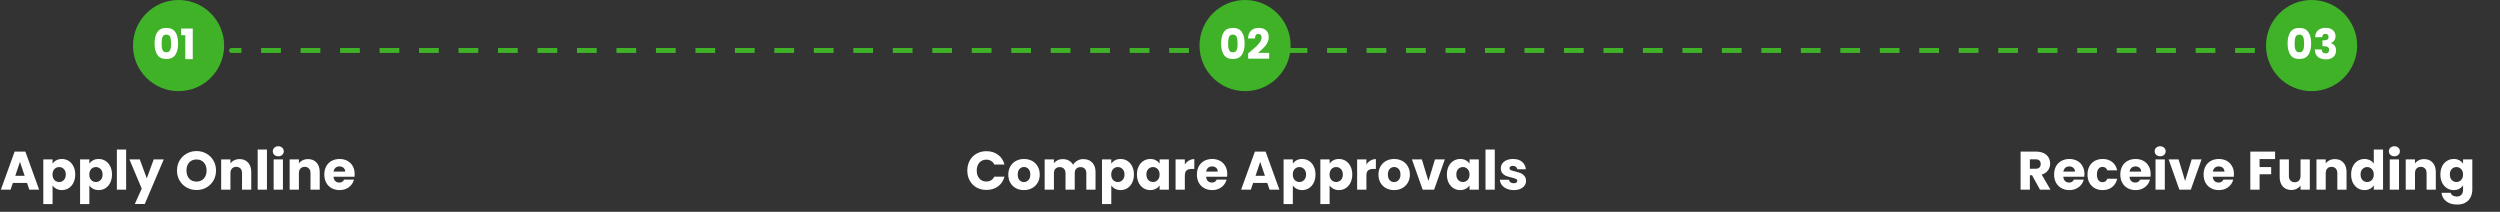 <svg xmlns="http://www.w3.org/2000/svg" width="1015" height="86" viewBox="0 0 1015 86" fill="none"><rect x="0" y="0" width="1015" height="86" fill="#333333" stroke="none"/><path d="M10.978 74.272H5.214L4.29 77H0.352L5.94 61.556H10.296L15.884 77H11.902L10.978 74.272ZM10.01 71.368L8.096 65.714L6.204 71.368H10.01ZM21.347 66.462C21.713 65.89 22.219 65.428 22.865 65.076C23.51 64.724 24.265 64.548 25.131 64.548C26.143 64.548 27.059 64.805 27.881 65.318C28.702 65.831 29.347 66.565 29.817 67.518C30.301 68.471 30.543 69.579 30.543 70.84C30.543 72.101 30.301 73.216 29.817 74.184C29.347 75.137 28.702 75.878 27.881 76.406C27.059 76.919 26.143 77.176 25.131 77.176C24.28 77.176 23.525 77 22.865 76.648C22.219 76.296 21.713 75.841 21.347 75.284V82.852H17.585V64.724H21.347V66.462ZM26.715 70.84C26.715 69.901 26.451 69.168 25.923 68.64C25.409 68.097 24.771 67.826 24.009 67.826C23.261 67.826 22.623 68.097 22.095 68.64C21.581 69.183 21.325 69.923 21.325 70.862C21.325 71.801 21.581 72.541 22.095 73.084C22.623 73.627 23.261 73.898 24.009 73.898C24.757 73.898 25.395 73.627 25.923 73.084C26.451 72.527 26.715 71.779 26.715 70.84ZM36.278 66.462C36.645 65.89 37.151 65.428 37.796 65.076C38.442 64.724 39.197 64.548 40.062 64.548C41.074 64.548 41.991 64.805 42.812 65.318C43.634 65.831 44.279 66.565 44.748 67.518C45.232 68.471 45.474 69.579 45.474 70.84C45.474 72.101 45.232 73.216 44.748 74.184C44.279 75.137 43.634 75.878 42.812 76.406C41.991 76.919 41.074 77.176 40.062 77.176C39.212 77.176 38.456 77 37.796 76.648C37.151 76.296 36.645 75.841 36.278 75.284V82.852H32.516V64.724H36.278V66.462ZM41.646 70.84C41.646 69.901 41.382 69.168 40.854 68.64C40.341 68.097 39.703 67.826 38.94 67.826C38.192 67.826 37.554 68.097 37.026 68.64C36.513 69.183 36.256 69.923 36.256 70.862C36.256 71.801 36.513 72.541 37.026 73.084C37.554 73.627 38.192 73.898 38.94 73.898C39.688 73.898 40.326 73.627 40.854 73.084C41.382 72.527 41.646 71.779 41.646 70.84ZM51.21 60.72V77H47.448V60.72H51.21ZM66.476 64.724L58.776 82.83H54.728L57.544 76.582L52.55 64.724H56.752L59.59 72.402L62.406 64.724H66.476ZM79.803 77.154C78.351 77.154 77.016 76.817 75.799 76.142C74.596 75.467 73.635 74.529 72.917 73.326C72.213 72.109 71.861 70.745 71.861 69.234C71.861 67.723 72.213 66.367 72.917 65.164C73.635 63.961 74.596 63.023 75.799 62.348C77.016 61.673 78.351 61.336 79.803 61.336C81.255 61.336 82.582 61.673 83.785 62.348C85.002 63.023 85.955 63.961 86.645 65.164C87.349 66.367 87.701 67.723 87.701 69.234C87.701 70.745 87.349 72.109 86.645 73.326C85.941 74.529 84.987 75.467 83.785 76.142C82.582 76.817 81.255 77.154 79.803 77.154ZM79.803 73.722C81.035 73.722 82.017 73.311 82.751 72.49C83.499 71.669 83.873 70.583 83.873 69.234C83.873 67.87 83.499 66.785 82.751 65.978C82.017 65.157 81.035 64.746 79.803 64.746C78.556 64.746 77.559 65.149 76.811 65.956C76.077 66.763 75.711 67.855 75.711 69.234C75.711 70.598 76.077 71.691 76.811 72.512C77.559 73.319 78.556 73.722 79.803 73.722ZM97.274 64.592C98.711 64.592 99.855 65.061 100.706 66C101.571 66.924 102.004 68.2 102.004 69.828V77H98.264V70.334C98.264 69.513 98.051 68.875 97.626 68.42C97.2 67.965 96.628 67.738 95.91 67.738C95.191 67.738 94.619 67.965 94.194 68.42C93.768 68.875 93.556 69.513 93.556 70.334V77H89.794V64.724H93.556V66.352C93.937 65.809 94.45 65.384 95.096 65.076C95.741 64.753 96.467 64.592 97.274 64.592ZM108.38 60.72V77H104.618V60.72H108.38ZM112.998 63.448C112.338 63.448 111.796 63.257 111.37 62.876C110.96 62.48 110.754 61.996 110.754 61.424C110.754 60.837 110.96 60.353 111.37 59.972C111.796 59.576 112.338 59.378 112.998 59.378C113.644 59.378 114.172 59.576 114.582 59.972C115.008 60.353 115.22 60.837 115.22 61.424C115.22 61.996 115.008 62.48 114.582 62.876C114.172 63.257 113.644 63.448 112.998 63.448ZM114.868 64.724V77H111.106V64.724H114.868ZM125.074 64.592C126.512 64.592 127.656 65.061 128.506 66C129.372 66.924 129.804 68.2 129.804 69.828V77H126.064V70.334C126.064 69.513 125.852 68.875 125.426 68.42C125.001 67.965 124.429 67.738 123.71 67.738C122.992 67.738 122.42 67.965 121.994 68.42C121.569 68.875 121.356 69.513 121.356 70.334V77H117.594V64.724H121.356V66.352C121.738 65.809 122.251 65.384 122.896 65.076C123.542 64.753 124.268 64.592 125.074 64.592ZM143.991 70.664C143.991 71.016 143.969 71.383 143.925 71.764H135.411C135.469 72.527 135.711 73.113 136.137 73.524C136.577 73.92 137.112 74.118 137.743 74.118C138.681 74.118 139.334 73.722 139.701 72.93H143.705C143.499 73.737 143.125 74.463 142.583 75.108C142.055 75.753 141.387 76.259 140.581 76.626C139.774 76.993 138.872 77.176 137.875 77.176C136.672 77.176 135.601 76.919 134.663 76.406C133.724 75.893 132.991 75.159 132.463 74.206C131.935 73.253 131.671 72.138 131.671 70.862C131.671 69.586 131.927 68.471 132.441 67.518C132.969 66.565 133.702 65.831 134.641 65.318C135.579 64.805 136.657 64.548 137.875 64.548C139.063 64.548 140.119 64.797 141.043 65.296C141.967 65.795 142.685 66.506 143.199 67.43C143.727 68.354 143.991 69.432 143.991 70.664ZM140.141 69.674C140.141 69.029 139.921 68.515 139.481 68.134C139.041 67.753 138.491 67.562 137.831 67.562C137.2 67.562 136.665 67.745 136.225 68.112C135.799 68.479 135.535 68.999 135.433 69.674H140.141Z" fill="white"></path><path d="M392.726 69.256C392.726 67.731 393.056 66.374 393.716 65.186C394.376 63.983 395.293 63.052 396.466 62.392C397.654 61.717 398.996 61.38 400.492 61.38C402.325 61.38 403.895 61.864 405.2 62.832C406.505 63.8 407.378 65.12 407.818 66.792H403.682C403.374 66.147 402.934 65.655 402.362 65.318C401.805 64.981 401.167 64.812 400.448 64.812C399.289 64.812 398.351 65.215 397.632 66.022C396.913 66.829 396.554 67.907 396.554 69.256C396.554 70.605 396.913 71.683 397.632 72.49C398.351 73.297 399.289 73.7 400.448 73.7C401.167 73.7 401.805 73.531 402.362 73.194C402.934 72.857 403.374 72.365 403.682 71.72H407.818C407.378 73.392 406.505 74.712 405.2 75.68C403.895 76.633 402.325 77.11 400.492 77.11C398.996 77.11 397.654 76.78 396.466 76.12C395.293 75.445 394.376 74.514 393.716 73.326C393.056 72.138 392.726 70.781 392.726 69.256ZM415.71 77.176C414.507 77.176 413.422 76.919 412.454 76.406C411.5 75.893 410.745 75.159 410.188 74.206C409.645 73.253 409.374 72.138 409.374 70.862C409.374 69.601 409.652 68.493 410.21 67.54C410.767 66.572 411.53 65.831 412.498 65.318C413.466 64.805 414.551 64.548 415.754 64.548C416.956 64.548 418.042 64.805 419.01 65.318C419.978 65.831 420.74 66.572 421.298 67.54C421.855 68.493 422.134 69.601 422.134 70.862C422.134 72.123 421.848 73.238 421.276 74.206C420.718 75.159 419.948 75.893 418.966 76.406C417.998 76.919 416.912 77.176 415.71 77.176ZM415.71 73.92C416.428 73.92 417.037 73.656 417.536 73.128C418.049 72.6 418.306 71.845 418.306 70.862C418.306 69.879 418.056 69.124 417.558 68.596C417.074 68.068 416.472 67.804 415.754 67.804C415.02 67.804 414.412 68.068 413.928 68.596C413.444 69.109 413.202 69.865 413.202 70.862C413.202 71.845 413.436 72.6 413.906 73.128C414.39 73.656 414.991 73.92 415.71 73.92ZM439.794 64.592C441.319 64.592 442.529 65.054 443.424 65.978C444.333 66.902 444.788 68.185 444.788 69.828V77H441.048V70.334C441.048 69.542 440.835 68.933 440.41 68.508C439.999 68.068 439.427 67.848 438.694 67.848C437.96 67.848 437.381 68.068 436.956 68.508C436.545 68.933 436.34 69.542 436.34 70.334V77H432.6V70.334C432.6 69.542 432.387 68.933 431.962 68.508C431.551 68.068 430.979 67.848 430.246 67.848C429.512 67.848 428.933 68.068 428.508 68.508C428.097 68.933 427.892 69.542 427.892 70.334V77H424.13V64.724H427.892V66.264C428.273 65.751 428.772 65.347 429.388 65.054C430.004 64.746 430.7 64.592 431.478 64.592C432.402 64.592 433.223 64.79 433.942 65.186C434.675 65.582 435.247 66.147 435.658 66.88C436.083 66.205 436.662 65.655 437.396 65.23C438.129 64.805 438.928 64.592 439.794 64.592ZM451.181 66.462C451.547 65.89 452.053 65.428 452.699 65.076C453.344 64.724 454.099 64.548 454.965 64.548C455.977 64.548 456.893 64.805 457.715 65.318C458.536 65.831 459.181 66.565 459.651 67.518C460.135 68.471 460.377 69.579 460.377 70.84C460.377 72.101 460.135 73.216 459.651 74.184C459.181 75.137 458.536 75.878 457.715 76.406C456.893 76.919 455.977 77.176 454.965 77.176C454.114 77.176 453.359 77 452.699 76.648C452.053 76.296 451.547 75.841 451.181 75.284V82.852H447.419V64.724H451.181V66.462ZM456.549 70.84C456.549 69.901 456.285 69.168 455.757 68.64C455.243 68.097 454.605 67.826 453.843 67.826C453.095 67.826 452.457 68.097 451.929 68.64C451.415 69.183 451.159 69.923 451.159 70.862C451.159 71.801 451.415 72.541 451.929 73.084C452.457 73.627 453.095 73.898 453.843 73.898C454.591 73.898 455.229 73.627 455.757 73.084C456.285 72.527 456.549 71.779 456.549 70.84ZM461.602 70.84C461.602 69.579 461.837 68.471 462.306 67.518C462.79 66.565 463.443 65.831 464.264 65.318C465.086 64.805 466.002 64.548 467.014 64.548C467.88 64.548 468.635 64.724 469.28 65.076C469.94 65.428 470.446 65.89 470.798 66.462V64.724H474.56V77H470.798V75.262C470.432 75.834 469.918 76.296 469.258 76.648C468.613 77 467.858 77.176 466.992 77.176C465.995 77.176 465.086 76.919 464.264 76.406C463.443 75.878 462.79 75.137 462.306 74.184C461.837 73.216 461.602 72.101 461.602 70.84ZM470.798 70.862C470.798 69.923 470.534 69.183 470.006 68.64C469.493 68.097 468.862 67.826 468.114 67.826C467.366 67.826 466.728 68.097 466.2 68.64C465.687 69.168 465.43 69.901 465.43 70.84C465.43 71.779 465.687 72.527 466.2 73.084C466.728 73.627 467.366 73.898 468.114 73.898C468.862 73.898 469.493 73.627 470.006 73.084C470.534 72.541 470.798 71.801 470.798 70.862ZM481.044 66.77C481.484 66.095 482.034 65.567 482.694 65.186C483.354 64.79 484.087 64.592 484.894 64.592V68.574H483.86C482.921 68.574 482.217 68.779 481.748 69.19C481.279 69.586 481.044 70.29 481.044 71.302V77H477.282V64.724H481.044V66.77ZM498.264 70.664C498.264 71.016 498.242 71.383 498.198 71.764H489.684C489.743 72.527 489.985 73.113 490.41 73.524C490.85 73.92 491.385 74.118 492.016 74.118C492.955 74.118 493.607 73.722 493.974 72.93H497.978C497.773 73.737 497.399 74.463 496.856 75.108C496.328 75.753 495.661 76.259 494.854 76.626C494.047 76.993 493.145 77.176 492.148 77.176C490.945 77.176 489.875 76.919 488.936 76.406C487.997 75.893 487.264 75.159 486.736 74.206C486.208 73.253 485.944 72.138 485.944 70.862C485.944 69.586 486.201 68.471 486.714 67.518C487.242 66.565 487.975 65.831 488.914 65.318C489.853 64.805 490.931 64.548 492.148 64.548C493.336 64.548 494.392 64.797 495.316 65.296C496.24 65.795 496.959 66.506 497.472 67.43C498 68.354 498.264 69.432 498.264 70.664ZM494.414 69.674C494.414 69.029 494.194 68.515 493.754 68.134C493.314 67.753 492.764 67.562 492.104 67.562C491.473 67.562 490.938 67.745 490.498 68.112C490.073 68.479 489.809 68.999 489.706 69.674H494.414ZM514.525 74.272H508.761L507.837 77H503.899L509.487 61.556H513.843L519.431 77H515.449L514.525 74.272ZM513.557 71.368L511.643 65.714L509.751 71.368H513.557ZM524.894 66.462C525.26 65.89 525.766 65.428 526.412 65.076C527.057 64.724 527.812 64.548 528.678 64.548C529.69 64.548 530.606 64.805 531.428 65.318C532.249 65.831 532.894 66.565 533.364 67.518C533.848 68.471 534.09 69.579 534.09 70.84C534.09 72.101 533.848 73.216 533.364 74.184C532.894 75.137 532.249 75.878 531.428 76.406C530.606 76.919 529.69 77.176 528.678 77.176C527.827 77.176 527.072 77 526.412 76.648C525.766 76.296 525.26 75.841 524.894 75.284V82.852H521.132V64.724H524.894V66.462ZM530.262 70.84C530.262 69.901 529.998 69.168 529.47 68.64C528.956 68.097 528.318 67.826 527.556 67.826C526.808 67.826 526.17 68.097 525.642 68.64C525.128 69.183 524.872 69.923 524.872 70.862C524.872 71.801 525.128 72.541 525.642 73.084C526.17 73.627 526.808 73.898 527.556 73.898C528.304 73.898 528.942 73.627 529.47 73.084C529.998 72.527 530.262 71.779 530.262 70.84ZM539.825 66.462C540.192 65.89 540.698 65.428 541.343 65.076C541.989 64.724 542.744 64.548 543.609 64.548C544.621 64.548 545.538 64.805 546.359 65.318C547.181 65.831 547.826 66.565 548.295 67.518C548.779 68.471 549.021 69.579 549.021 70.84C549.021 72.101 548.779 73.216 548.295 74.184C547.826 75.137 547.181 75.878 546.359 76.406C545.538 76.919 544.621 77.176 543.609 77.176C542.759 77.176 542.003 77 541.343 76.648C540.698 76.296 540.192 75.841 539.825 75.284V82.852H536.063V64.724H539.825V66.462ZM545.193 70.84C545.193 69.901 544.929 69.168 544.401 68.64C543.888 68.097 543.25 67.826 542.487 67.826C541.739 67.826 541.101 68.097 540.573 68.64C540.06 69.183 539.803 69.923 539.803 70.862C539.803 71.801 540.06 72.541 540.573 73.084C541.101 73.627 541.739 73.898 542.487 73.898C543.235 73.898 543.873 73.627 544.401 73.084C544.929 72.527 545.193 71.779 545.193 70.84ZM554.757 66.77C555.197 66.095 555.747 65.567 556.407 65.186C557.067 64.79 557.8 64.592 558.607 64.592V68.574H557.573C556.634 68.574 555.93 68.779 555.461 69.19C554.992 69.586 554.757 70.29 554.757 71.302V77H550.995V64.724H554.757V66.77ZM565.993 77.176C564.79 77.176 563.705 76.919 562.737 76.406C561.784 75.893 561.028 75.159 560.471 74.206C559.928 73.253 559.657 72.138 559.657 70.862C559.657 69.601 559.936 68.493 560.493 67.54C561.05 66.572 561.813 65.831 562.781 65.318C563.749 64.805 564.834 64.548 566.037 64.548C567.24 64.548 568.325 64.805 569.293 65.318C570.261 65.831 571.024 66.572 571.581 67.54C572.138 68.493 572.417 69.601 572.417 70.862C572.417 72.123 572.131 73.238 571.559 74.206C571.002 75.159 570.232 75.893 569.249 76.406C568.281 76.919 567.196 77.176 565.993 77.176ZM565.993 73.92C566.712 73.92 567.32 73.656 567.819 73.128C568.332 72.6 568.589 71.845 568.589 70.862C568.589 69.879 568.34 69.124 567.841 68.596C567.357 68.068 566.756 67.804 566.037 67.804C565.304 67.804 564.695 68.068 564.211 68.596C563.727 69.109 563.485 69.865 563.485 70.862C563.485 71.845 563.72 72.6 564.189 73.128C564.673 73.656 565.274 73.92 565.993 73.92ZM579.935 73.48L582.597 64.724H586.601L582.245 77H577.603L573.247 64.724H577.273L579.935 73.48ZM587.436 70.84C587.436 69.579 587.671 68.471 588.14 67.518C588.624 66.565 589.277 65.831 590.098 65.318C590.92 64.805 591.836 64.548 592.848 64.548C593.714 64.548 594.469 64.724 595.114 65.076C595.774 65.428 596.28 65.89 596.632 66.462V64.724H600.394V77H596.632V75.262C596.266 75.834 595.752 76.296 595.092 76.648C594.447 77 593.692 77.176 592.826 77.176C591.829 77.176 590.92 76.919 590.098 76.406C589.277 75.878 588.624 75.137 588.14 74.184C587.671 73.216 587.436 72.101 587.436 70.84ZM596.632 70.862C596.632 69.923 596.368 69.183 595.84 68.64C595.327 68.097 594.696 67.826 593.948 67.826C593.2 67.826 592.562 68.097 592.034 68.64C591.521 69.168 591.264 69.901 591.264 70.84C591.264 71.779 591.521 72.527 592.034 73.084C592.562 73.627 593.2 73.898 593.948 73.898C594.696 73.898 595.327 73.627 595.84 73.084C596.368 72.541 596.632 71.801 596.632 70.862ZM606.878 60.72V77H603.116V60.72H606.878ZM614.598 77.176C613.528 77.176 612.574 76.993 611.738 76.626C610.902 76.259 610.242 75.761 609.758 75.13C609.274 74.485 609.003 73.766 608.944 72.974H612.662C612.706 73.399 612.904 73.744 613.256 74.008C613.608 74.272 614.041 74.404 614.554 74.404C615.024 74.404 615.383 74.316 615.632 74.14C615.896 73.949 616.028 73.707 616.028 73.414C616.028 73.062 615.845 72.805 615.478 72.644C615.112 72.468 614.518 72.277 613.696 72.072C612.816 71.867 612.083 71.654 611.496 71.434C610.91 71.199 610.404 70.84 609.978 70.356C609.553 69.857 609.34 69.19 609.34 68.354C609.34 67.65 609.531 67.012 609.912 66.44C610.308 65.853 610.88 65.391 611.628 65.054C612.391 64.717 613.293 64.548 614.334 64.548C615.874 64.548 617.084 64.929 617.964 65.692C618.859 66.455 619.372 67.467 619.504 68.728H616.028C615.97 68.303 615.779 67.965 615.456 67.716C615.148 67.467 614.738 67.342 614.224 67.342C613.784 67.342 613.447 67.43 613.212 67.606C612.978 67.767 612.86 67.995 612.86 68.288C612.86 68.64 613.044 68.904 613.41 69.08C613.792 69.256 614.378 69.432 615.17 69.608C616.08 69.843 616.82 70.077 617.392 70.312C617.964 70.532 618.463 70.899 618.888 71.412C619.328 71.911 619.556 72.585 619.57 73.436C619.57 74.155 619.365 74.8 618.954 75.372C618.558 75.929 617.979 76.369 617.216 76.692C616.468 77.015 615.596 77.176 614.598 77.176Z" fill="white"></path><path d="M828.24 77L825.028 71.17H824.126V77H820.364V61.556H826.678C827.895 61.556 828.929 61.769 829.78 62.194C830.645 62.619 831.291 63.206 831.716 63.954C832.141 64.687 832.354 65.509 832.354 66.418C832.354 67.445 832.061 68.361 831.474 69.168C830.902 69.975 830.051 70.547 828.922 70.884L832.486 77H828.24ZM824.126 68.508H826.458C827.147 68.508 827.661 68.339 827.998 68.002C828.35 67.665 828.526 67.188 828.526 66.572C828.526 65.985 828.35 65.523 827.998 65.186C827.661 64.849 827.147 64.68 826.458 64.68H824.126V68.508ZM846.288 70.664C846.288 71.016 846.266 71.383 846.222 71.764H837.708C837.766 72.527 838.008 73.113 838.434 73.524C838.874 73.92 839.409 74.118 840.04 74.118C840.978 74.118 841.631 73.722 841.998 72.93H846.002C845.796 73.737 845.422 74.463 844.88 75.108C844.352 75.753 843.684 76.259 842.878 76.626C842.071 76.993 841.169 77.176 840.172 77.176C838.969 77.176 837.898 76.919 836.96 76.406C836.021 75.893 835.288 75.159 834.76 74.206C834.232 73.253 833.968 72.138 833.968 70.862C833.968 69.586 834.224 68.471 834.738 67.518C835.266 66.565 835.999 65.831 836.938 65.318C837.876 64.805 838.954 64.548 840.172 64.548C841.36 64.548 842.416 64.797 843.34 65.296C844.264 65.795 844.982 66.506 845.496 67.43C846.024 68.354 846.288 69.432 846.288 70.664ZM842.438 69.674C842.438 69.029 842.218 68.515 841.778 68.134C841.338 67.753 840.788 67.562 840.128 67.562C839.497 67.562 838.962 67.745 838.522 68.112C838.096 68.479 837.832 68.999 837.73 69.674H842.438ZM847.524 70.862C847.524 69.586 847.781 68.471 848.294 67.518C848.822 66.565 849.548 65.831 850.472 65.318C851.411 64.805 852.482 64.548 853.684 64.548C855.224 64.548 856.508 64.951 857.534 65.758C858.576 66.565 859.258 67.701 859.58 69.168H855.576C855.239 68.229 854.586 67.76 853.618 67.76C852.929 67.76 852.379 68.031 851.968 68.574C851.558 69.102 851.352 69.865 851.352 70.862C851.352 71.859 851.558 72.629 851.968 73.172C852.379 73.7 852.929 73.964 853.618 73.964C854.586 73.964 855.239 73.495 855.576 72.556H859.58C859.258 73.993 858.576 75.123 857.534 75.944C856.493 76.765 855.21 77.176 853.684 77.176C852.482 77.176 851.411 76.919 850.472 76.406C849.548 75.893 848.822 75.159 848.294 74.206C847.781 73.253 847.524 72.138 847.524 70.862ZM873.165 70.664C873.165 71.016 873.143 71.383 873.099 71.764H864.585C864.643 72.527 864.885 73.113 865.311 73.524C865.751 73.92 866.286 74.118 866.917 74.118C867.855 74.118 868.508 73.722 868.875 72.93H872.879C872.673 73.737 872.299 74.463 871.757 75.108C871.229 75.753 870.561 76.259 869.755 76.626C868.948 76.993 868.046 77.176 867.049 77.176C865.846 77.176 864.775 76.919 863.837 76.406C862.898 75.893 862.165 75.159 861.637 74.206C861.109 73.253 860.845 72.138 860.845 70.862C860.845 69.586 861.101 68.471 861.615 67.518C862.143 66.565 862.876 65.831 863.815 65.318C864.753 64.805 865.831 64.548 867.049 64.548C868.237 64.548 869.293 64.797 870.217 65.296C871.141 65.795 871.859 66.506 872.373 67.43C872.901 68.354 873.165 69.432 873.165 70.664ZM869.315 69.674C869.315 69.029 869.095 68.515 868.655 68.134C868.215 67.753 867.665 67.562 867.005 67.562C866.374 67.562 865.839 67.745 865.399 68.112C864.973 68.479 864.709 68.999 864.607 69.674H869.315ZM877.041 63.448C876.381 63.448 875.838 63.257 875.413 62.876C875.002 62.48 874.797 61.996 874.797 61.424C874.797 60.837 875.002 60.353 875.413 59.972C875.838 59.576 876.381 59.378 877.041 59.378C877.686 59.378 878.214 59.576 878.625 59.972C879.05 60.353 879.263 60.837 879.263 61.424C879.263 61.996 879.05 62.48 878.625 62.876C878.214 63.257 877.686 63.448 877.041 63.448ZM878.911 64.724V77H875.149V64.724H878.911ZM887.159 73.48L889.821 64.724H893.825L889.469 77H884.827L880.471 64.724H884.497L887.159 73.48ZM906.981 70.664C906.981 71.016 906.959 71.383 906.915 71.764H898.401C898.46 72.527 898.702 73.113 899.127 73.524C899.567 73.92 900.102 74.118 900.733 74.118C901.672 74.118 902.324 73.722 902.691 72.93H906.695C906.49 73.737 906.116 74.463 905.573 75.108C905.045 75.753 904.378 76.259 903.571 76.626C902.764 76.993 901.862 77.176 900.865 77.176C899.662 77.176 898.592 76.919 897.653 76.406C896.714 75.893 895.981 75.159 895.453 74.206C894.925 73.253 894.661 72.138 894.661 70.862C894.661 69.586 894.918 68.471 895.431 67.518C895.959 66.565 896.692 65.831 897.631 65.318C898.57 64.805 899.648 64.548 900.865 64.548C902.053 64.548 903.109 64.797 904.033 65.296C904.957 65.795 905.676 66.506 906.189 67.43C906.717 68.354 906.981 69.432 906.981 70.664ZM903.131 69.674C903.131 69.029 902.911 68.515 902.471 68.134C902.031 67.753 901.481 67.562 900.821 67.562C900.19 67.562 899.655 67.745 899.215 68.112C898.79 68.479 898.526 68.999 898.423 69.674H903.131ZM923.682 61.556V64.57H917.39V67.826H922.098V70.752H917.39V77H913.628V61.556H923.682ZM937.781 64.724V77H934.019V75.328C933.638 75.871 933.117 76.311 932.457 76.648C931.812 76.971 931.093 77.132 930.301 77.132C929.362 77.132 928.534 76.927 927.815 76.516C927.096 76.091 926.539 75.482 926.143 74.69C925.747 73.898 925.549 72.967 925.549 71.896V64.724H929.289V71.39C929.289 72.211 929.502 72.849 929.927 73.304C930.352 73.759 930.924 73.986 931.643 73.986C932.376 73.986 932.956 73.759 933.381 73.304C933.806 72.849 934.019 72.211 934.019 71.39V64.724H937.781ZM947.963 64.592C949.4 64.592 950.544 65.061 951.395 66C952.26 66.924 952.693 68.2 952.693 69.828V77H948.953V70.334C948.953 69.513 948.74 68.875 948.315 68.42C947.89 67.965 947.318 67.738 946.599 67.738C945.88 67.738 945.308 67.965 944.883 68.42C944.458 68.875 944.245 69.513 944.245 70.334V77H940.483V64.724H944.245V66.352C944.626 65.809 945.14 65.384 945.785 65.076C946.43 64.753 947.156 64.592 947.963 64.592ZM954.559 70.84C954.559 69.579 954.794 68.471 955.263 67.518C955.747 66.565 956.4 65.831 957.221 65.318C958.043 64.805 958.959 64.548 959.971 64.548C960.778 64.548 961.511 64.717 962.171 65.054C962.846 65.391 963.374 65.846 963.755 66.418V60.72H967.517V77H963.755V75.24C963.403 75.827 962.897 76.296 962.237 76.648C961.592 77 960.837 77.176 959.971 77.176C958.959 77.176 958.043 76.919 957.221 76.406C956.4 75.878 955.747 75.137 955.263 74.184C954.794 73.216 954.559 72.101 954.559 70.84ZM963.755 70.862C963.755 69.923 963.491 69.183 962.963 68.64C962.45 68.097 961.819 67.826 961.071 67.826C960.323 67.826 959.685 68.097 959.157 68.64C958.644 69.168 958.387 69.901 958.387 70.84C958.387 71.779 958.644 72.527 959.157 73.084C959.685 73.627 960.323 73.898 961.071 73.898C961.819 73.898 962.45 73.627 962.963 73.084C963.491 72.541 963.755 71.801 963.755 70.862ZM972.131 63.448C971.471 63.448 970.928 63.257 970.503 62.876C970.092 62.48 969.887 61.996 969.887 61.424C969.887 60.837 970.092 60.353 970.503 59.972C970.928 59.576 971.471 59.378 972.131 59.378C972.776 59.378 973.304 59.576 973.715 59.972C974.14 60.353 974.353 60.837 974.353 61.424C974.353 61.996 974.14 62.48 973.715 62.876C973.304 63.257 972.776 63.448 972.131 63.448ZM974.001 64.724V77H970.239V64.724H974.001ZM984.207 64.592C985.645 64.592 986.789 65.061 987.639 66C988.505 66.924 988.937 68.2 988.937 69.828V77H985.197V70.334C985.197 69.513 984.985 68.875 984.559 68.42C984.134 67.965 983.562 67.738 982.843 67.738C982.125 67.738 981.553 67.965 981.127 68.42C980.702 68.875 980.489 69.513 980.489 70.334V77H976.727V64.724H980.489V66.352C980.871 65.809 981.384 65.384 982.029 65.076C982.675 64.753 983.401 64.592 984.207 64.592ZM996.216 64.548C997.081 64.548 997.836 64.724 998.482 65.076C999.142 65.428 999.648 65.89 1000 66.462V64.724H1003.76V76.978C1003.76 78.107 1003.53 79.127 1003.08 80.036C1002.64 80.96 1001.96 81.693 1001.03 82.236C1000.12 82.779 998.988 83.05 997.624 83.05C995.805 83.05 994.331 82.617 993.202 81.752C992.072 80.901 991.427 79.743 991.266 78.276H994.984C995.101 78.745 995.38 79.112 995.82 79.376C996.26 79.655 996.802 79.794 997.448 79.794C998.225 79.794 998.841 79.567 999.296 79.112C999.765 78.672 1000 77.961 1000 76.978V75.24C999.633 75.812 999.127 76.281 998.482 76.648C997.836 77 997.081 77.176 996.216 77.176C995.204 77.176 994.287 76.919 993.466 76.406C992.644 75.878 991.992 75.137 991.508 74.184C991.038 73.216 990.804 72.101 990.804 70.84C990.804 69.579 991.038 68.471 991.508 67.518C991.992 66.565 992.644 65.831 993.466 65.318C994.287 64.805 995.204 64.548 996.216 64.548ZM1000 70.862C1000 69.923 999.736 69.183 999.208 68.64C998.694 68.097 998.064 67.826 997.316 67.826C996.568 67.826 995.93 68.097 995.402 68.64C994.888 69.168 994.632 69.901 994.632 70.84C994.632 71.779 994.888 72.527 995.402 73.084C995.93 73.627 996.568 73.898 997.316 73.898C998.064 73.898 998.694 73.627 999.208 73.084C999.736 72.541 1000 71.801 1000 70.862Z" fill="white"></path><circle cx="72.5" cy="18.5" r="18.5" fill="#3FB228"></circle><path d="M62.765 17.625C62.765 15.676 63.139 14.14 63.887 13.018C64.646 11.896 65.865 11.335 67.542 11.335C69.219 11.335 70.432 11.896 71.18 13.018C71.939 14.14 72.319 15.676 72.319 17.625C72.319 19.597 71.939 21.144 71.18 22.266C70.432 23.388 69.219 23.949 67.542 23.949C65.865 23.949 64.646 23.388 63.887 22.266C63.139 21.144 62.765 19.597 62.765 17.625ZM69.463 17.625C69.463 16.48 69.338 15.602 69.089 14.99C68.84 14.367 68.324 14.055 67.542 14.055C66.76 14.055 66.244 14.367 65.995 14.99C65.746 15.602 65.621 16.48 65.621 17.625C65.621 18.396 65.666 19.036 65.757 19.546C65.848 20.045 66.029 20.453 66.301 20.77C66.584 21.076 66.998 21.229 67.542 21.229C68.086 21.229 68.494 21.076 68.766 20.77C69.049 20.453 69.236 20.045 69.327 19.546C69.418 19.036 69.463 18.396 69.463 17.625ZM73.549 14.293V11.59H78.258V24H75.232V14.293H73.549Z" fill="white"></path><circle cx="938.5" cy="18.5" r="18.5" fill="#3FB228"></circle><path d="M928.765 17.625C928.765 15.676 929.139 14.14 929.887 13.018C930.646 11.896 931.865 11.335 933.542 11.335C935.219 11.335 936.432 11.896 937.18 13.018C937.939 14.14 938.319 15.676 938.319 17.625C938.319 19.597 937.939 21.144 937.18 22.266C936.432 23.388 935.219 23.949 933.542 23.949C931.865 23.949 930.646 23.388 929.887 22.266C929.139 21.144 928.765 19.597 928.765 17.625ZM935.463 17.625C935.463 16.48 935.338 15.602 935.089 14.99C934.84 14.367 934.324 14.055 933.542 14.055C932.76 14.055 932.244 14.367 931.995 14.99C931.746 15.602 931.621 16.48 931.621 17.625C931.621 18.396 931.666 19.036 931.757 19.546C931.848 20.045 932.029 20.453 932.301 20.77C932.584 21.076 932.998 21.229 933.542 21.229C934.086 21.229 934.494 21.076 934.766 20.77C935.049 20.453 935.236 20.045 935.327 19.546C935.418 19.036 935.463 18.396 935.463 17.625ZM939.957 15.092C940.002 13.879 940.399 12.944 941.147 12.287C941.895 11.63 942.909 11.301 944.19 11.301C945.04 11.301 945.765 11.448 946.366 11.743C946.978 12.038 947.437 12.44 947.743 12.95C948.06 13.46 948.219 14.032 948.219 14.667C948.219 15.415 948.032 16.027 947.658 16.503C947.284 16.968 946.848 17.285 946.349 17.455V17.523C946.995 17.738 947.505 18.095 947.879 18.594C948.253 19.093 948.44 19.733 948.44 20.515C948.44 21.218 948.276 21.841 947.947 22.385C947.63 22.918 947.159 23.337 946.536 23.643C945.924 23.949 945.193 24.102 944.343 24.102C942.983 24.102 941.895 23.768 941.079 23.099C940.274 22.43 939.849 21.422 939.804 20.073H942.626C942.637 20.572 942.779 20.968 943.051 21.263C943.323 21.546 943.72 21.688 944.241 21.688C944.683 21.688 945.023 21.563 945.261 21.314C945.51 21.053 945.635 20.713 945.635 20.294C945.635 19.75 945.459 19.359 945.108 19.121C944.768 18.872 944.218 18.747 943.459 18.747H942.915V16.384H943.459C944.037 16.384 944.502 16.288 944.853 16.095C945.216 15.891 945.397 15.534 945.397 15.024C945.397 14.616 945.284 14.299 945.057 14.072C944.83 13.845 944.519 13.732 944.122 13.732C943.691 13.732 943.368 13.862 943.153 14.123C942.949 14.384 942.83 14.707 942.796 15.092H939.957Z" fill="white"></path><path d="M94 19.5C93.448 19.5 93 19.948 93 20.5C93 21.052 93.448 21.5 94 21.5V19.5ZM94 21.5H98.007V19.5H94V21.5ZM106.022 21.5H114.036V19.5H106.022V21.5ZM122.05 21.5H130.065V19.5H122.05V21.5ZM138.079 21.5H146.094V19.5H138.079V21.5ZM154.108 21.5H162.123V19.5H154.108V21.5ZM170.137 21.5H178.151V19.5H170.137V21.5ZM186.166 21.5H194.18V19.5H186.166V21.5ZM202.195 21.5H210.209V19.5H202.195V21.5ZM218.224 21.5H226.238V19.5H218.224V21.5ZM234.252 21.5H242.267V19.5H234.252V21.5ZM250.281 21.5H258.296V19.5H250.281V21.5ZM266.31 21.5H274.324V19.5H266.31V21.5ZM282.339 21.5H290.353V19.5H282.339V21.5ZM298.368 21.5H306.382V19.5H298.368V21.5ZM314.397 21.5H322.411V19.5H314.397V21.5ZM330.425 21.5H338.44V19.5H330.425V21.5ZM346.454 21.5H354.469V19.5H346.454V21.5ZM362.483 21.5H370.498V19.5H362.483V21.5ZM378.512 21.5H386.526V19.5H378.512V21.5ZM394.541 21.5H402.555V19.5H394.541V21.5ZM410.57 21.5H418.584V19.5H410.57V21.5ZM426.599 21.5H434.613V19.5H426.599V21.5ZM442.627 21.5H450.642V19.5H442.627V21.5ZM458.656 21.5H466.671V19.5H458.656V21.5ZM474.685 21.5H482.7V19.5H474.685V21.5ZM490.714 21.5H498.729V19.5H490.714V21.5ZM506.743 21.5H514.757V19.5H506.743V21.5ZM522.772 21.5H530.786V19.5H522.772V21.5ZM538.801 21.5H546.815V19.5H538.801V21.5ZM554.83 21.5H562.844V19.5H554.83V21.5ZM570.858 21.5H578.873V19.5H570.858V21.5ZM586.887 21.5H594.902V19.5H586.887V21.5ZM602.916 21.5H610.931V19.5H602.916V21.5ZM618.945 21.5H626.959V19.5H618.945V21.5ZM634.974 21.5H642.988V19.5H634.974V21.5ZM651.003 21.5H659.017V19.5H651.003V21.5ZM667.031 21.5H675.046V19.5H667.031V21.5ZM683.06 21.5H691.075V19.5H683.06V21.5ZM699.089 21.5H707.103V19.5H699.089V21.5ZM715.118 21.5H723.132V19.5H715.118V21.5ZM731.147 21.5H739.161V19.5H731.147V21.5ZM747.175 21.5H755.19V19.5H747.175V21.5ZM763.204 21.5H771.219V19.5H763.204V21.5ZM779.233 21.5H787.247V19.5H779.233V21.5ZM795.262 21.5H803.276V19.5H795.262V21.5ZM811.291 21.5H819.305V19.5H811.291V21.5ZM827.32 21.5H835.334V19.5H827.32V21.5ZM843.348 21.5H851.363V19.5H843.348V21.5ZM859.377 21.5H867.392V19.5H859.377V21.5ZM875.406 21.5H883.42V19.5H875.406V21.5ZM891.435 21.5H899.449V19.5H891.435V21.5ZM907.464 21.5H915.478V19.5H907.464V21.5ZM923.492 21.5H927.5V19.5H923.492V21.5ZM94 19.5C93.448 19.5 93 19.948 93 20.5C93 21.052 93.448 21.5 94 21.5V19.5ZM94 21.5H98.007V19.5H94V21.5ZM106.022 21.5H114.036V19.5H106.022V21.5ZM122.05 21.5H130.065V19.5H122.05V21.5ZM138.079 21.5H146.094V19.5H138.079V21.5ZM154.108 21.5H162.123V19.5H154.108V21.5ZM170.137 21.5H178.151V19.5H170.137V21.5ZM186.166 21.5H194.18V19.5H186.166V21.5ZM202.195 21.5H210.209V19.5H202.195V21.5ZM218.224 21.5H226.238V19.5H218.224V21.5ZM234.252 21.5H242.267V19.5H234.252V21.5ZM250.281 21.5H258.296V19.5H250.281V21.5ZM266.31 21.5H274.324V19.5H266.31V21.5ZM282.339 21.5H290.353V19.5H282.339V21.5ZM298.368 21.5H306.382V19.5H298.368V21.5ZM314.397 21.5H322.411V19.5H314.397V21.5ZM330.425 21.5H338.44V19.5H330.425V21.5ZM346.454 21.5H354.469V19.5H346.454V21.5ZM362.483 21.5H370.498V19.5H362.483V21.5ZM378.512 21.5H386.526V19.5H378.512V21.5ZM394.541 21.5H402.555V19.5H394.541V21.5ZM410.57 21.5H418.584V19.5H410.57V21.5ZM426.599 21.5H434.613V19.5H426.599V21.5ZM442.627 21.5H450.642V19.5H442.627V21.5ZM458.656 21.5H466.671V19.5H458.656V21.5ZM474.685 21.5H482.7V19.5H474.685V21.5ZM490.714 21.5H498.729V19.5H490.714V21.5ZM506.743 21.5H514.757V19.5H506.743V21.5ZM522.772 21.5H530.786V19.5H522.772V21.5ZM538.801 21.5H546.815V19.5H538.801V21.5ZM554.83 21.5H562.844V19.5H554.83V21.5ZM570.858 21.5H578.873V19.5H570.858V21.5ZM586.887 21.5H594.902V19.5H586.887V21.5ZM602.916 21.5H610.931V19.5H602.916V21.5ZM618.945 21.5H626.959V19.5H618.945V21.5ZM634.974 21.5H642.988V19.5H634.974V21.5ZM651.003 21.5H659.017V19.5H651.003V21.5ZM667.031 21.5H675.046V19.5H667.031V21.5ZM683.06 21.5H691.075V19.5H683.06V21.5ZM699.089 21.5H707.103V19.5H699.089V21.5ZM715.118 21.5H723.132V19.5H715.118V21.5ZM731.147 21.5H739.161V19.5H731.147V21.5ZM747.175 21.5H755.19V19.5H747.175V21.5ZM763.204 21.5H771.219V19.5H763.204V21.5ZM779.233 21.5H787.247V19.5H779.233V21.5ZM795.262 21.5H803.276V19.5H795.262V21.5ZM811.291 21.5H819.305V19.5H811.291V21.5ZM827.32 21.5H835.334V19.5H827.32V21.5ZM843.348 21.5H851.363V19.5H843.348V21.5ZM859.377 21.5H867.392V19.5H859.377V21.5ZM875.406 21.5H883.42V19.5H875.406V21.5ZM891.435 21.5H899.449V19.5H891.435V21.5ZM907.464 21.5H915.478V19.5H907.464V21.5ZM923.492 21.5H927.5V19.5H923.492V21.5Z" fill="#3FB228"></path><circle cx="505.5" cy="18.5" r="18.5" fill="#3FB228"></circle><path d="M495.765 17.625C495.765 15.676 496.139 14.14 496.887 13.018C497.646 11.896 498.865 11.335 500.542 11.335C502.219 11.335 503.432 11.896 504.18 13.018C504.939 14.14 505.319 15.676 505.319 17.625C505.319 19.597 504.939 21.144 504.18 22.266C503.432 23.388 502.219 23.949 500.542 23.949C498.865 23.949 497.646 23.388 496.887 22.266C496.139 21.144 495.765 19.597 495.765 17.625ZM502.463 17.625C502.463 16.48 502.338 15.602 502.089 14.99C501.84 14.367 501.324 14.055 500.542 14.055C499.76 14.055 499.244 14.367 498.995 14.99C498.746 15.602 498.621 16.48 498.621 17.625C498.621 18.396 498.666 19.036 498.757 19.546C498.848 20.045 499.029 20.453 499.301 20.77C499.584 21.076 499.998 21.229 500.542 21.229C501.086 21.229 501.494 21.076 501.766 20.77C502.049 20.453 502.236 20.045 502.327 19.546C502.418 19.036 502.463 18.396 502.463 17.625ZM506.753 21.671C507.138 21.365 507.314 21.223 507.28 21.246C508.391 20.328 509.263 19.574 509.898 18.985C510.544 18.396 511.088 17.778 511.53 17.132C511.972 16.486 512.193 15.857 512.193 15.245C512.193 14.78 512.085 14.418 511.87 14.157C511.655 13.896 511.332 13.766 510.901 13.766C510.47 13.766 510.13 13.93 509.881 14.259C509.643 14.576 509.524 15.03 509.524 15.619H506.719C506.742 14.656 506.946 13.851 507.331 13.205C507.728 12.559 508.243 12.083 508.878 11.777C509.524 11.471 510.238 11.318 511.02 11.318C512.369 11.318 513.383 11.664 514.063 12.355C514.754 13.046 515.1 13.947 515.1 15.058C515.1 16.271 514.686 17.398 513.859 18.441C513.032 19.472 511.978 20.481 510.697 21.467H515.287V23.83H506.753V21.671Z" fill="white"></path></svg>